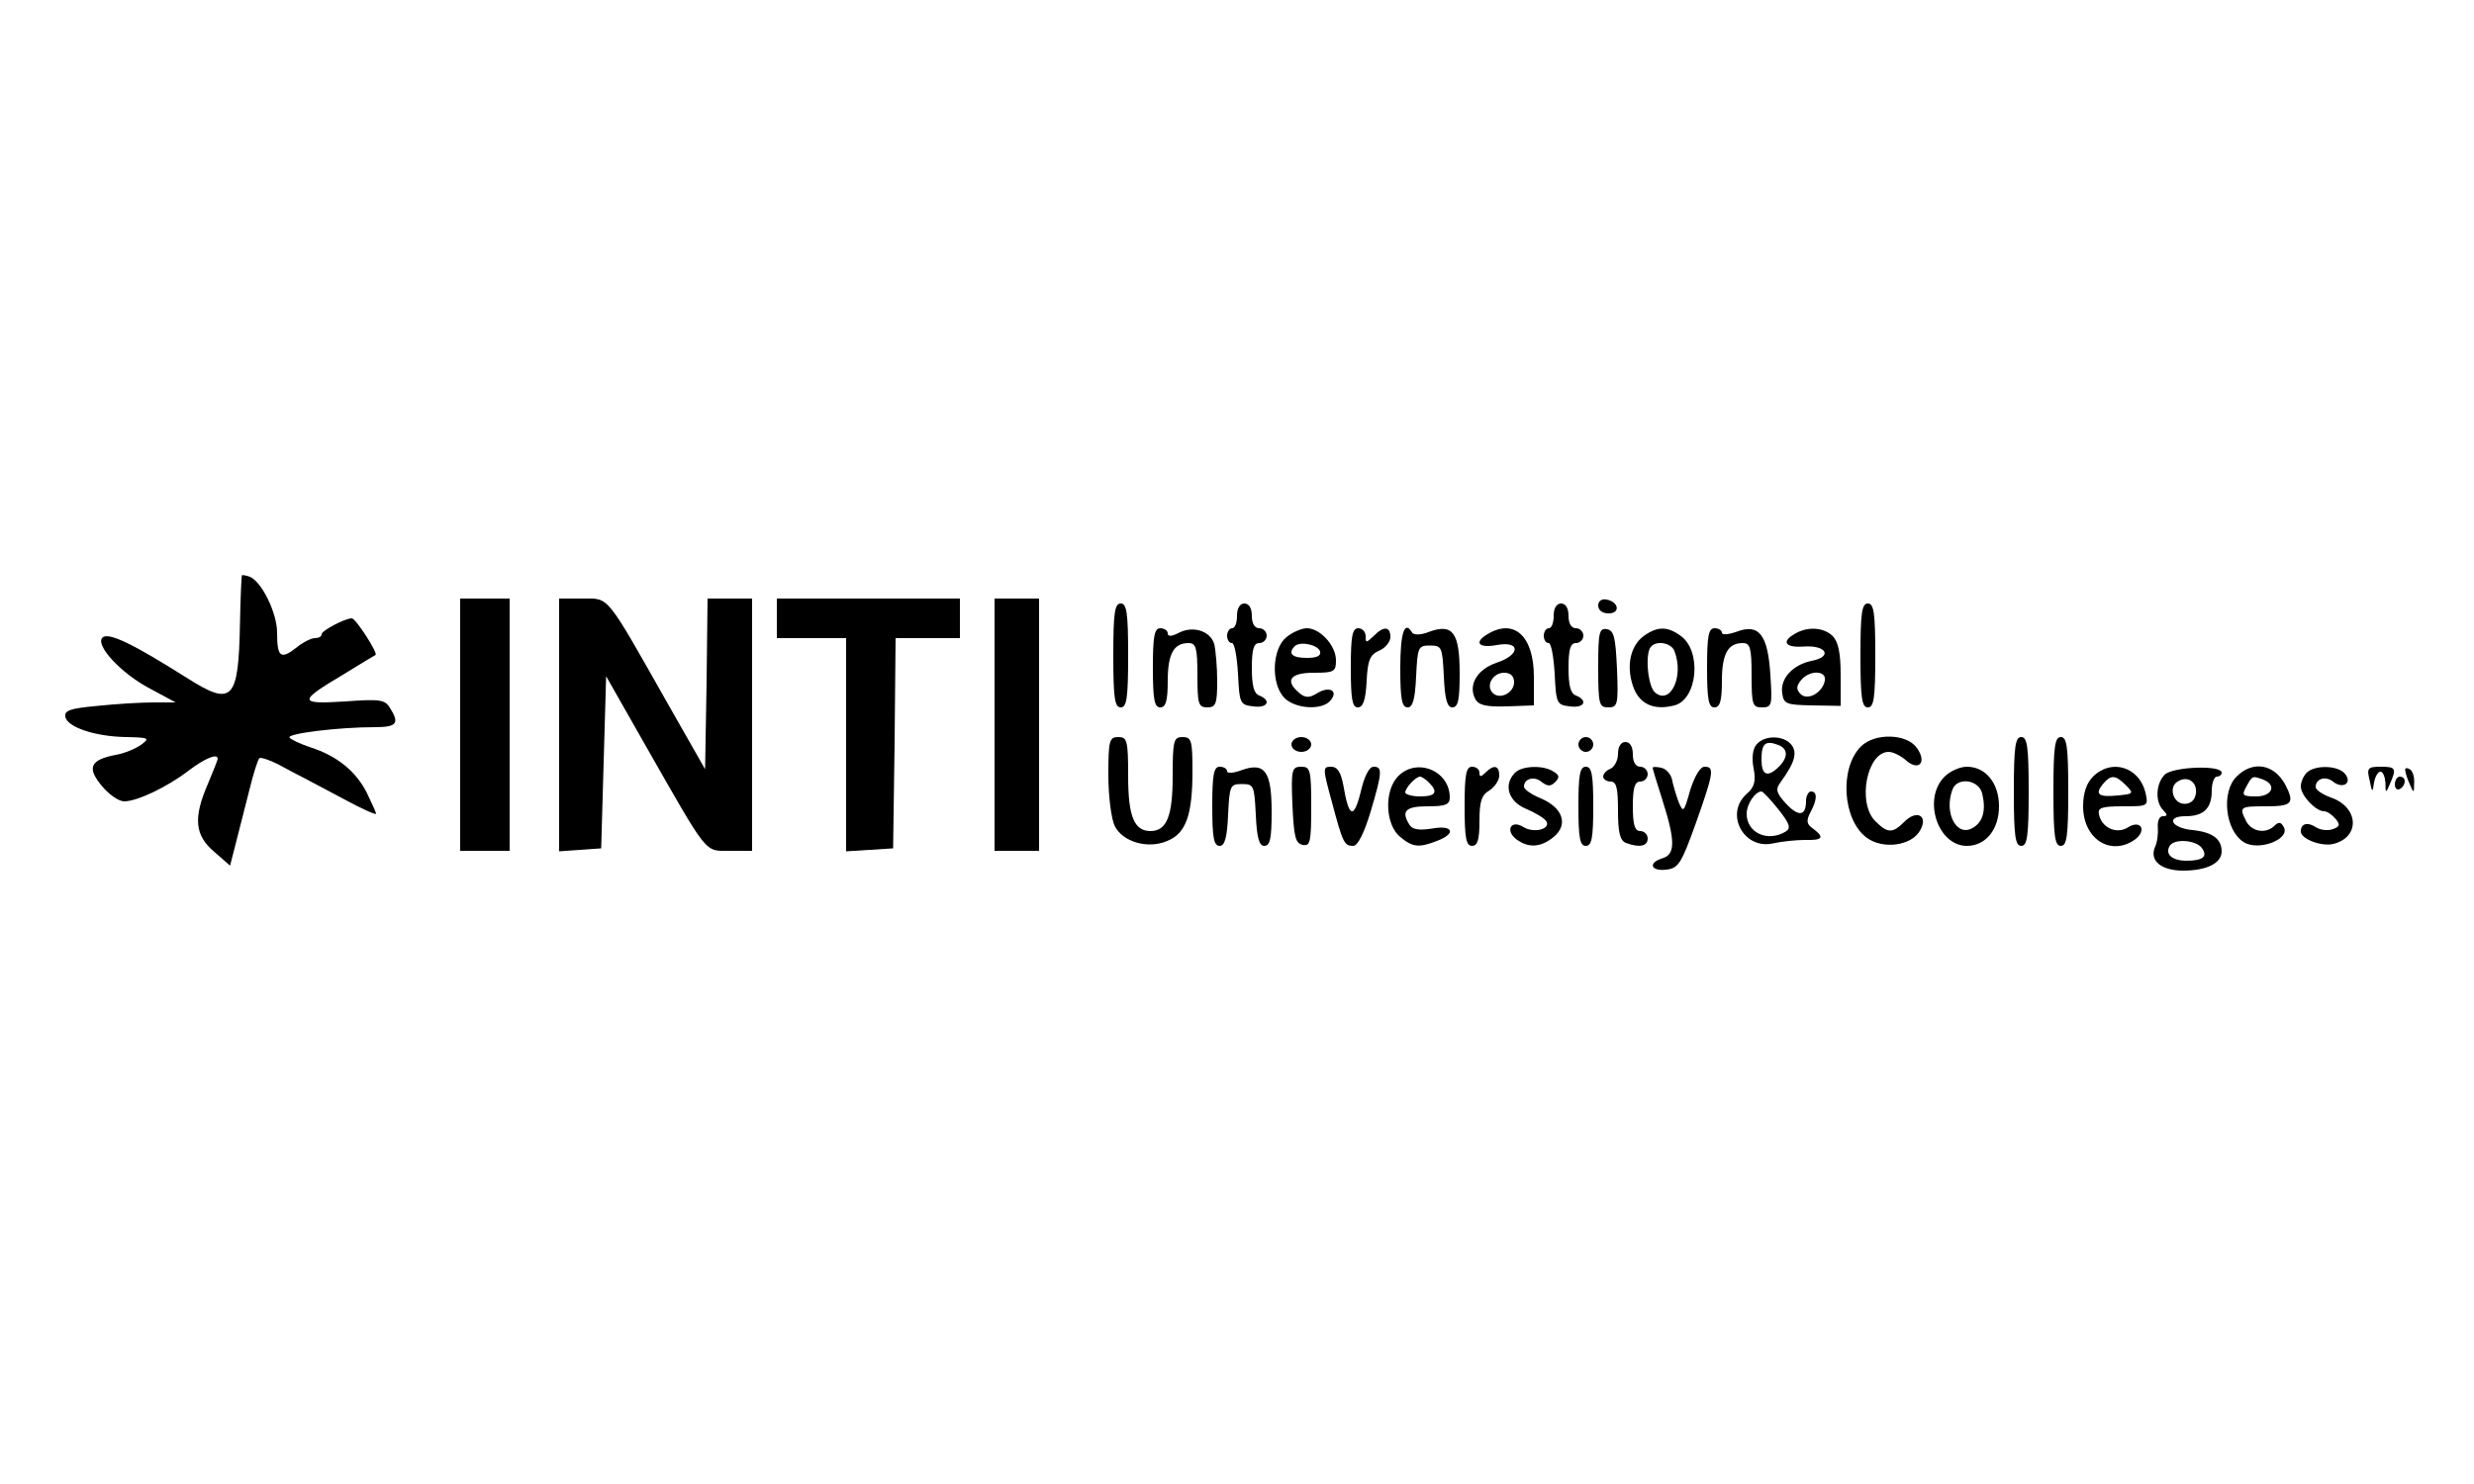 <?xml version="1.0" encoding="UTF-8" standalone="no"?> <svg xmlns="http://www.w3.org/2000/svg" width="500pt" height="300pt" viewBox="0 0 500 300" preserveAspectRatio="xMidYMid meet"> <g transform="translate(0,300) scale(0.1,-0.1)" fill="#000000" stroke="none"> <path d="M489 1837 c-1 -1 -3 -45 -4 -97 -3 -157 -15 -169 -108 -110 -106 67 -158 93 -170 81 -15 -15 37 -72 96 -103 l52 -28 -45 0 c-25 0 -76 -3 -113 -7 -55 -5 -67 -9 -65 -22 4 -21 60 -40 123 -41 46 -1 48 -2 31 -15 -11 -8 -34 -18 -52 -21 -52 -10 -59 -26 -28 -63 14 -17 34 -31 45 -31 26 0 87 29 130 62 33 25 59 36 59 24 0 -2 -9 -25 -20 -51 -30 -69 -26 -104 13 -137 l32 -28 12 47 c7 27 19 74 27 106 8 33 17 61 20 64 2 3 20 -3 38 -12 18 -10 41 -22 51 -27 10 -5 47 -25 83 -44 35 -19 64 -32 64 -29 0 3 -9 22 -19 43 -22 43 -60 74 -113 91 -21 7 -40 16 -43 20 -5 8 98 21 173 21 44 0 50 8 30 39 -10 17 -21 18 -91 13 -94 -6 -95 0 -4 54 34 21 64 39 66 40 5 4 -40 74 -48 74 -14 0 -61 -25 -61 -32 0 -5 -6 -8 -14 -8 -7 0 -25 -9 -38 -20 -31 -24 -38 -18 -38 31 0 40 -31 103 -55 113 -8 3 -16 4 -16 3z"></path> <path d="M930 1535 l0 -255 50 0 50 0 0 255 0 255 -50 0 -50 0 0 -255z"></path> <path d="M1130 1534 l0 -255 43 3 42 3 5 174 5 174 79 -139 c129 -226 119 -214 171 -214 l45 0 0 255 0 255 -45 0 -45 0 -2 -172 -3 -173 -74 130 c-128 226 -119 215 -173 215 l-48 0 0 -256z"></path> <path d="M1570 1750 l0 -40 70 0 70 0 0 -216 0 -215 48 3 47 3 3 213 2 212 65 0 65 0 0 40 0 40 -185 0 -185 0 0 -40z"></path> <path d="M2010 1535 l0 -255 45 0 45 0 0 255 0 255 -45 0 -45 0 0 -255z"></path> <path d="M3230 1776 c0 -10 9 -16 21 -16 24 0 21 23 -4 28 -10 2 -17 -3 -17 -12z"></path> <path d="M2250 1675 c0 -87 3 -105 15 -105 12 0 15 18 15 105 0 87 -3 105 -15 105 -12 0 -15 -18 -15 -105z"></path> <path d="M2500 1755 c0 -14 -4 -25 -10 -25 -5 0 -10 -7 -10 -15 0 -8 4 -15 10 -15 5 0 10 -28 12 -62 3 -60 4 -63 31 -66 29 -4 37 12 12 22 -11 4 -15 20 -15 56 0 38 4 50 15 50 8 0 15 7 15 15 0 8 -7 15 -15 15 -9 0 -15 9 -15 25 0 16 -6 25 -15 25 -9 0 -15 -9 -15 -25z"></path> <path d="M3140 1755 c0 -14 -4 -25 -10 -25 -5 0 -10 -7 -10 -15 0 -8 4 -15 10 -15 5 0 10 -28 12 -62 3 -60 4 -63 31 -66 29 -4 37 12 12 22 -11 4 -15 20 -15 56 0 38 4 50 15 50 8 0 15 7 15 15 0 8 -7 15 -15 15 -9 0 -15 9 -15 25 0 16 -6 25 -15 25 -9 0 -15 -9 -15 -25z"></path> <path d="M3760 1675 c0 -87 3 -105 15 -105 12 0 15 18 15 105 0 87 -3 105 -15 105 -12 0 -15 -18 -15 -105z"></path> <path d="M2330 1650 c0 -64 3 -80 15 -80 11 0 15 13 15 53 0 55 12 77 42 77 15 0 18 -9 18 -65 0 -58 2 -65 20 -65 17 0 20 7 20 53 0 28 -3 62 -6 75 -8 27 -44 38 -73 22 -14 -7 -21 -7 -21 0 0 5 -7 10 -15 10 -12 0 -15 -16 -15 -80z"></path> <path d="M2600 1712 c-29 -23 -32 -93 -5 -122 21 -23 77 -27 94 -6 17 20 -3 30 -28 14 -15 -9 -23 -9 -35 1 -30 25 -19 41 29 41 41 0 45 2 45 25 0 30 -32 65 -59 65 -10 0 -29 -8 -41 -18z m68 -29 c2 -9 -7 -13 -27 -13 -30 0 -39 9 -24 24 11 10 46 3 51 -11z"></path> <path d="M2730 1650 c0 -63 3 -80 14 -80 11 0 16 15 18 53 2 43 7 54 26 62 12 5 22 18 22 27 0 22 -14 23 -34 2 -15 -14 -16 -14 -16 0 0 9 -7 16 -15 16 -12 0 -15 -16 -15 -80z"></path> <path d="M2830 1650 c0 -63 3 -80 15 -80 10 0 15 16 17 63 3 59 4 62 28 62 24 0 25 -3 28 -62 2 -47 7 -63 17 -63 12 0 15 15 15 69 0 82 -14 101 -61 84 -17 -7 -31 -7 -35 -2 -15 26 -24 1 -24 -71z"></path> <path d="M3008 1719 c-30 -17 -21 -30 17 -23 49 9 48 -20 -1 -36 -38 -13 -57 -44 -43 -72 7 -14 22 -17 64 -16 l55 2 0 58 c0 81 -39 118 -92 87z m52 -98 c0 -22 -29 -36 -43 -22 -15 15 0 41 23 41 13 0 20 -7 20 -19z"></path> <path d="M3230 1651 c0 -75 2 -81 20 -81 19 0 21 5 18 77 -3 65 -6 78 -20 81 -16 3 -18 -6 -18 -77z"></path> <path d="M3323 1715 c-27 -19 -37 -59 -23 -101 12 -37 42 -51 84 -40 47 12 56 111 12 141 -26 19 -46 19 -73 0z m61 -31 c20 -51 -8 -110 -39 -84 -15 12 -21 81 -8 93 12 13 41 7 47 -9z"></path> <path d="M3450 1650 c0 -64 3 -80 15 -80 11 0 15 13 15 53 0 55 12 77 42 77 15 0 18 -9 18 -65 0 -60 2 -65 21 -65 20 0 21 4 17 65 -5 82 -23 105 -68 88 -17 -6 -30 -7 -30 -2 0 5 -7 9 -15 9 -12 0 -15 -16 -15 -80z"></path> <path d="M3628 1719 c-29 -16 -20 -29 18 -26 46 3 58 -21 15 -29 -38 -8 -64 -36 -59 -66 3 -21 8 -23 61 -24 l57 -1 0 63 c0 44 -5 67 -16 78 -18 18 -51 20 -76 5z m60 -95 c-5 -25 -35 -41 -49 -27 -9 9 -9 16 1 28 17 21 52 20 48 -1z"></path> <path d="M2240 1433 c0 -43 6 -89 13 -103 16 -32 67 -47 106 -30 38 15 51 53 51 141 0 62 -2 69 -20 69 -18 0 -20 -7 -20 -79 0 -81 -12 -111 -45 -111 -33 0 -45 30 -45 111 0 72 -2 79 -20 79 -18 0 -20 -7 -20 -77z"></path> <path d="M2610 1495 c0 -8 9 -15 20 -15 11 0 20 7 20 15 0 8 -9 15 -20 15 -11 0 -20 -7 -20 -15z"></path> <path d="M3190 1495 c0 -8 7 -15 15 -15 8 0 15 7 15 15 0 8 -7 15 -15 15 -8 0 -15 -7 -15 -15z"></path> <path d="M3550 1495 c-8 -9 -10 -28 -6 -48 5 -26 2 -38 -14 -52 -45 -40 -6 -113 53 -100 18 4 47 7 65 7 36 -1 40 5 16 23 -13 9 -14 16 -5 33 14 26 14 42 1 42 -5 0 -10 -9 -10 -19 0 -31 -15 -33 -41 -5 -19 21 -21 28 -11 42 30 41 35 61 22 77 -16 19 -54 19 -70 0z m44 -1 c21 -8 20 -27 -2 -47 -21 -19 -32 -13 -32 18 0 32 8 39 34 29z m0 -130 c23 -29 26 -38 15 -45 -36 -22 -79 -3 -79 36 0 19 17 45 30 45 3 0 18 -16 34 -36z"></path> <path d="M3761 1491 c-44 -44 -37 -148 11 -184 33 -25 92 -17 109 15 16 29 -7 42 -32 17 -24 -24 -34 -24 -59 1 -37 37 -17 140 27 140 9 0 25 -8 35 -17 26 -23 43 -4 22 25 -20 29 -85 31 -113 3z"></path> <path d="M4070 1400 c0 -91 3 -110 15 -110 12 0 15 19 15 110 0 91 -3 110 -15 110 -12 0 -15 -19 -15 -110z"></path> <path d="M4150 1400 c0 -91 3 -110 15 -110 12 0 15 19 15 110 0 91 -3 110 -15 110 -12 0 -15 -19 -15 -110z"></path> <path d="M3270 1476 c0 -13 -7 -26 -15 -30 -8 -3 -15 -10 -15 -16 0 -5 7 -10 15 -10 12 0 15 -13 15 -59 0 -44 4 -60 16 -65 27 -10 44 -7 44 9 0 8 -7 15 -15 15 -11 0 -15 12 -15 50 0 38 4 50 15 50 8 0 15 7 15 15 0 8 -7 15 -15 15 -9 0 -15 9 -15 25 0 16 -6 25 -15 25 -9 0 -15 -9 -15 -24z"></path> <path d="M2450 1370 c0 -63 3 -80 15 -80 10 0 15 16 17 63 3 59 4 62 28 62 24 0 25 -3 28 -62 2 -47 7 -63 17 -63 12 0 15 15 15 69 0 82 -14 101 -61 84 -16 -6 -29 -7 -29 -2 0 5 -7 9 -15 9 -12 0 -15 -16 -15 -80z"></path> <path d="M2612 1373 c3 -65 6 -78 21 -81 15 -3 17 6 17 77 0 75 -2 81 -20 81 -19 0 -21 -5 -18 -77z"></path> <path d="M2692 1378 c22 -83 25 -88 43 -88 9 0 22 26 35 69 24 81 24 91 6 91 -9 0 -19 -20 -26 -51 -14 -56 -24 -52 -35 13 -5 27 -12 38 -25 38 -17 0 -17 -3 2 -72z"></path> <path d="M2824 1429 c-27 -30 -24 -97 6 -121 25 -21 38 -22 74 -8 40 15 33 33 -10 25 -26 -4 -39 -2 -45 7 -18 28 -9 38 36 38 36 0 45 3 45 18 0 55 -69 82 -106 41z m64 -11 c19 -19 14 -28 -18 -28 -16 0 -30 4 -30 8 0 9 21 32 30 32 3 0 11 -5 18 -12z"></path> <path d="M2960 1370 c0 -64 3 -80 15 -80 11 0 15 12 15 50 0 39 4 53 20 62 11 7 20 21 20 30 0 21 -11 23 -28 6 -9 -9 -12 -9 -12 0 0 7 -7 12 -15 12 -12 0 -15 -16 -15 -80z"></path> <path d="M3062 1438 c-24 -24 -14 -58 22 -73 19 -8 37 -19 41 -25 10 -16 -25 -25 -46 -12 -25 16 -38 -7 -14 -25 25 -18 49 -16 75 5 30 25 19 59 -26 78 -19 8 -34 18 -34 24 0 16 21 22 36 9 12 -9 18 -9 27 0 9 9 9 14 -3 21 -21 14 -64 12 -78 -2z"></path> <path d="M3190 1370 c0 -64 3 -80 15 -80 12 0 15 16 15 80 0 64 -3 80 -15 80 -12 0 -15 -16 -15 -80z"></path> <path d="M3340 1448 c0 -2 9 -32 20 -66 26 -82 26 -109 0 -117 -30 -9 -24 -27 8 -23 24 3 30 12 59 93 37 104 38 115 18 115 -9 0 -20 -19 -29 -47 -13 -46 -14 -47 -24 -23 -5 14 -11 34 -13 45 -3 11 -12 21 -22 23 -9 2 -17 2 -17 0z"></path> <path d="M3930 1430 c-45 -45 -14 -140 45 -140 38 0 65 33 65 80 0 47 -27 80 -65 80 -14 0 -34 -9 -45 -20z m76 -34 c8 -33 2 -57 -18 -69 -33 -21 -60 29 -42 77 10 26 53 20 60 -8z"></path> <path d="M4230 1430 c-13 -13 -20 -33 -20 -60 0 -66 56 -102 105 -67 25 19 11 41 -15 24 -23 -14 -53 0 -58 27 -3 13 6 16 48 16 52 0 52 0 46 28 -13 52 -69 69 -106 32z m66 -17 c17 -17 16 -18 -15 -21 -40 -4 -48 2 -31 23 16 19 25 19 46 -2z"></path> <path d="M4375 1434 c-18 -18 -20 -55 -3 -72 9 -9 9 -12 -1 -12 -7 0 -11 -10 -10 -22 1 -13 -1 -31 -6 -41 -11 -27 13 -47 57 -47 48 0 78 15 78 39 0 25 -19 39 -59 43 -43 4 -55 28 -14 28 37 0 53 16 53 52 0 15 5 28 10 28 6 0 10 4 10 8 0 16 -99 12 -115 -4z m63 -38 c-2 -13 -10 -21 -23 -21 -23 0 -33 34 -14 45 20 13 40 -1 37 -24z m11 -109 c14 -18 4 -27 -30 -27 -29 0 -44 13 -34 30 9 15 51 12 64 -3z"></path> <path d="M4520 1430 c-31 -31 -23 -108 14 -132 30 -20 97 6 81 31 -5 9 -10 10 -18 2 -17 -17 -45 -13 -57 8 -15 30 -14 31 40 31 52 0 58 6 39 43 -23 43 -66 50 -99 17z m54 -6 c28 -11 18 -34 -14 -34 -28 0 -30 2 -20 20 12 22 12 22 34 14z"></path> <path d="M4662 1438 c-7 -7 -12 -19 -12 -28 0 -18 30 -50 47 -50 6 0 16 -7 23 -15 10 -12 9 -16 -5 -21 -10 -4 -26 -2 -35 4 -17 11 -30 7 -30 -9 0 -15 42 -31 66 -25 55 14 51 75 -6 94 -16 6 -30 15 -30 21 0 17 20 23 35 11 20 -16 40 -3 24 16 -14 17 -61 18 -77 2z"></path> <path d="M4789 1423 c5 -26 6 -26 9 -5 2 12 8 22 13 22 5 0 9 -10 10 -22 0 -22 1 -22 9 -3 14 32 12 35 -19 35 -26 0 -28 -3 -22 -27z"></path> <path d="M4861 1443 c0 -4 4 -17 9 -28 8 -19 9 -19 9 2 1 12 -3 25 -9 28 -5 3 -10 3 -9 -2z"></path> <path d="M4840 1414 c0 -8 5 -12 10 -9 6 3 10 10 10 16 0 5 -4 9 -10 9 -5 0 -10 -7 -10 -16z"></path> </g> </svg> 